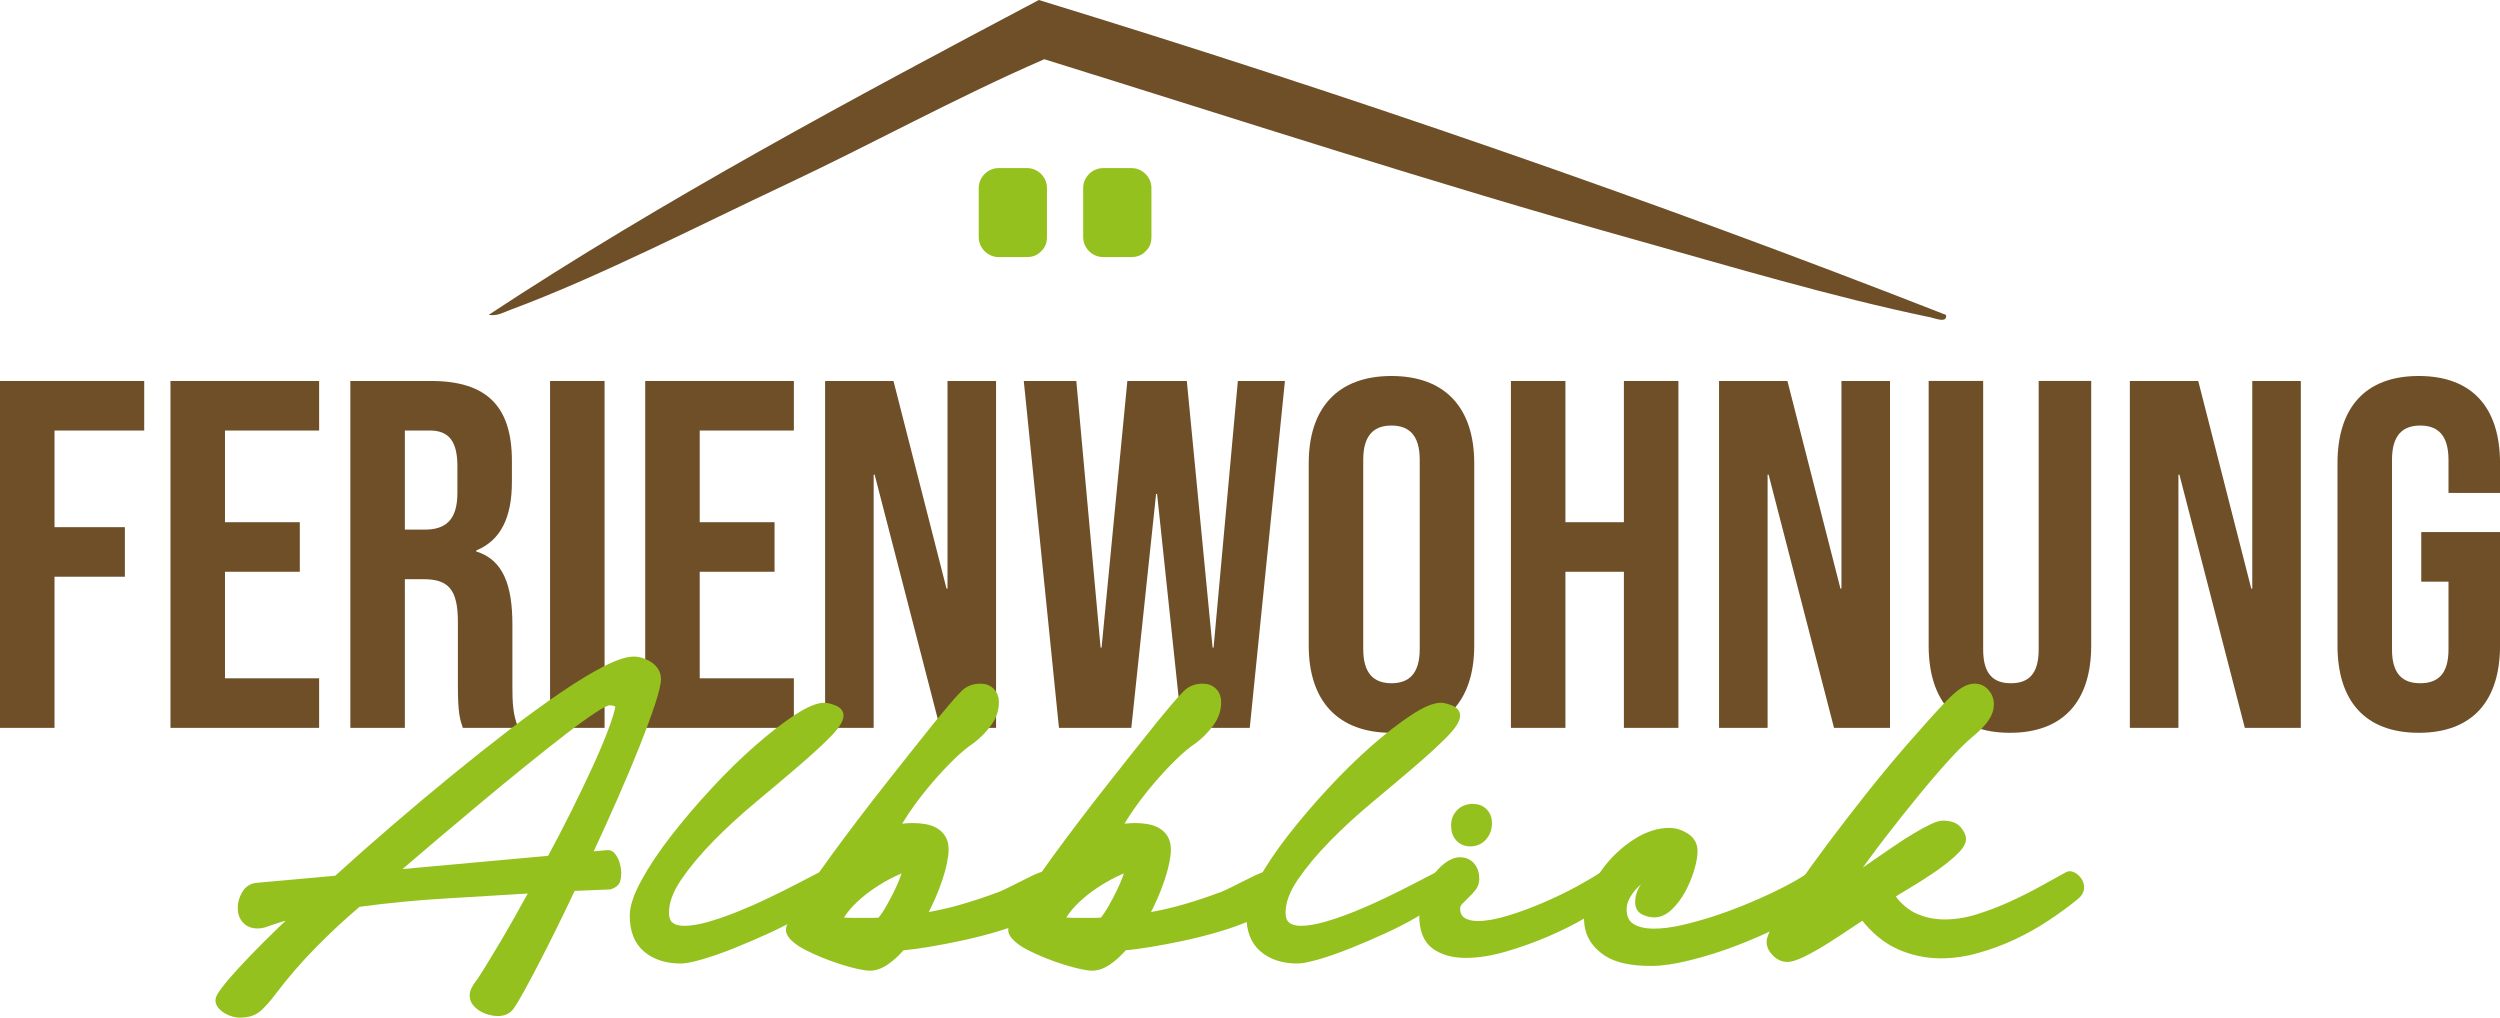 <svg xmlns="http://www.w3.org/2000/svg" id="Ebene_1" viewBox="0 0 756.73 308.04"><g><path d="M0,115.32h43.65v15h-27.15v29.25h21.3v15h-21.3v45.75H0v-105Z" style="fill: #6f4f28;"></path><path d="M51.6,115.32h45v15h-28.5v27.75h22.65v15h-22.65v32.25h28.5v15h-45v-105Z" style="fill: #6f4f28;"></path><path d="M106.05,115.32h24.45c17.1,0,24.45,7.95,24.45,24.15v6.45c0,10.8-3.45,17.7-10.8,20.7v.3c8.25,2.55,10.95,10.35,10.95,22.2v18.45c0,5.1.15,8.85,1.8,12.75h-16.8c-.9-2.7-1.5-4.35-1.5-12.9v-19.2c0-9.75-2.85-12.9-10.35-12.9h-5.7v45h-16.5v-105ZM128.55,160.31c6.15,0,9.9-2.7,9.9-11.1v-8.1c0-7.5-2.55-10.8-8.4-10.8h-7.5v30h6Z" style="fill: #6f4f28;"></path><path d="M166.5,115.32h16.5v105h-16.5v-105Z" style="fill: #6f4f28;"></path><path d="M195.3,115.32h45v15h-28.5v27.75h22.65v15h-22.65v32.25h28.5v15h-45v-105Z" style="fill: #6f4f28;"></path><path d="M249.75,115.32h20.7l16.05,62.85h.3v-62.85h14.7v105h-16.95l-19.8-76.65h-.3v76.65h-14.7v-105Z" style="fill: #6f4f28;"></path><path d="M309.89,115.32h15.9l7.35,80.7h.3l7.8-80.7h18l7.8,80.7h.3l7.35-80.7h14.25l-10.65,105h-20.55l-7.5-70.8h-.3l-7.5,70.8h-21.9l-10.65-105Z" style="fill: #6f4f28;"></path><path d="M396.14,195.41v-55.2c0-16.8,8.85-26.4,25.05-26.4s25.05,9.6,25.05,26.4v55.2c0,16.8-8.85,26.4-25.05,26.4s-25.05-9.6-25.05-26.4ZM429.74,196.46v-57.3c0-7.5-3.3-10.35-8.55-10.35s-8.55,2.85-8.55,10.35v57.3c0,7.5,3.3,10.35,8.55,10.35s8.55-2.85,8.55-10.35Z" style="fill: #6f4f28;"></path><path d="M457.34,115.32h16.5v42.75h17.7v-42.75h16.5v105h-16.5v-47.25h-17.7v47.25h-16.5v-105Z" style="fill: #6f4f28;"></path><path d="M520.34,115.32h20.7l16.05,62.85h.3v-62.85h14.7v105h-16.95l-19.8-76.65h-.3v76.65h-14.7v-105Z" style="fill: #6f4f28;"></path><path d="M583.79,195.41v-80.1h16.5v81.3c0,7.5,3.15,10.2,8.4,10.2s8.4-2.7,8.4-10.2v-81.3h15.9v80.1c0,16.8-8.4,26.4-24.6,26.4s-24.6-9.6-24.6-26.4Z" style="fill: #6f4f28;"></path><path d="M644.69,115.32h20.7l16.05,62.85h.3v-62.85h14.7v105h-16.95l-19.8-76.65h-.3v76.65h-14.7v-105Z" style="fill: #6f4f28;"></path><path d="M707.54,195.41v-55.2c0-16.8,8.4-26.4,24.6-26.4s24.6,9.6,24.6,26.4v9h-15.6v-10.05c0-7.5-3.3-10.35-8.55-10.35s-8.55,2.85-8.55,10.35v57.45c0,7.5,3.3,10.2,8.55,10.2s8.55-2.7,8.55-10.2v-20.55h-8.25v-15h23.85v34.35c0,16.8-8.4,26.4-24.6,26.4s-24.6-9.6-24.6-26.4Z" style="fill: #6f4f28;"></path></g><g><path d="M183.66,258.33c.64-.08,1.16.1,1.57.54.4.44.74.99,1.03,1.63.28.64.48,1.31.6,1.99.12.68.18,1.23.18,1.63,0,1.13-.12,1.99-.36,2.59s-.93,1.11-2.05,1.51l-11.33.48c-2.01,4.26-3.98,8.34-5.91,12.24-1.93,3.9-3.72,7.44-5.37,10.61-1.65,3.17-3.1,5.89-4.34,8.14-1.25,2.25-2.23,3.9-2.95,4.94-.89,1.28-2.25,1.93-4.1,1.93-.72,0-1.53-.12-2.41-.36-.89-.24-1.69-.58-2.41-1.02-.72-.44-1.35-.99-1.87-1.63-.52-.64-.78-1.41-.78-2.29,0-.48.1-.95.3-1.39.2-.44.42-.86.66-1.27.88-1.13,1.93-2.67,3.13-4.64,1.21-1.97,2.57-4.22,4.1-6.75,1.53-2.53,3.15-5.32,4.88-8.38,1.73-3.05,3.48-6.19,5.24-9.4h-1.21c-7.64.48-15.98.99-25.02,1.51-9.04.52-17.99,1.39-26.83,2.59-4.74,4.02-9.28,8.24-13.62,12.66-4.34,4.42-8.4,9.12-12.18,14.11-1.37,1.85-2.75,3.44-4.16,4.76-1.41,1.33-3.4,1.99-5.97,1.99-.48,0-1.08-.1-1.81-.3-.72-.2-1.41-.48-2.05-.84-.64-.36-1.21-.83-1.69-1.39-.48-.56-.72-1.17-.72-1.81,0-.56.58-1.61,1.75-3.14,1.16-1.53,2.79-3.44,4.88-5.73,2.09-2.29,4.6-4.9,7.54-7.84,2.93-2.93,6.17-6.05,9.71-9.34-1.45.4-2.83.78-4.16,1.15-1.33.36-2.67.78-4.04,1.27-.64.24-1.27.46-1.87.66-.6.2-1.27.3-1.99.3-1.61,0-2.85-.48-3.74-1.45-.89-.97-1.33-2.25-1.33-3.86,0-1.37.4-2.75,1.21-4.16.8-1.41,2.01-2.19,3.62-2.35l24.11-2.17c5.46-4.98,11.21-10.07,17.24-15.25,6.03-5.18,12.04-10.23,18.03-15.13,5.99-4.9,11.82-9.52,17.48-13.87,5.67-4.34,10.93-8.16,15.79-11.45,4.86-3.29,9.14-5.89,12.84-7.78,3.7-1.89,6.55-2.83,8.56-2.83.8,0,1.63.14,2.47.42.84.28,1.63.66,2.35,1.15.72.48,1.31,1.09,1.75,1.81.44.72.66,1.53.66,2.41,0,1.37-.58,3.82-1.75,7.36-1.17,3.54-2.71,7.74-4.64,12.6-1.93,4.87-4.16,10.17-6.69,15.92-2.53,5.75-5.17,11.56-7.9,17.42l5.55-.48ZM184.38,212.51c-.72,0-2.31.81-4.76,2.41-2.45,1.61-5.45,3.78-8.98,6.51-3.54,2.73-7.5,5.87-11.88,9.4-4.38,3.54-8.88,7.23-13.5,11.09-4.62,3.86-9.21,7.72-13.75,11.57-4.54,3.86-8.78,7.48-12.72,10.85l47.75-4.34c2.57-4.74,5.02-9.46,7.36-14.17,2.33-4.7,4.44-9.1,6.33-13.2,1.89-4.1,3.45-7.8,4.7-11.09,1.25-3.29,2.03-5.83,2.35-7.6,0-.4-.24-.74-.72-1.02-.48-.28-1.21-.42-2.17-.42Z" style="fill: #95c11f; stroke: #95c11f; stroke-miterlimit: 1; stroke-width: 2px;"></path><path d="M191.62,277.14c0-2.65,1.15-6.07,3.44-10.25,2.29-4.18,5.25-8.6,8.86-13.26,3.62-4.66,7.63-9.38,12.06-14.17,4.42-4.78,8.78-9.06,13.08-12.84,4.3-3.78,8.28-6.87,11.94-9.28,3.66-2.41,6.49-3.62,8.5-3.62.72,0,1.71.24,2.95.72,1.24.48,1.87,1.21,1.87,2.17,0,1.37-1.31,3.36-3.92,5.97-2.61,2.61-5.87,5.59-9.77,8.92-3.9,3.34-8.14,6.91-12.72,10.73-4.58,3.82-8.82,7.72-12.72,11.7-3.9,3.98-7.16,7.88-9.77,11.7-2.61,3.82-3.92,7.34-3.92,10.55,0,1.85.5,3.16,1.51,3.92,1,.76,2.35,1.14,4.04,1.14,2.25,0,4.82-.42,7.72-1.27,2.89-.84,5.89-1.89,8.98-3.13,3.09-1.25,6.15-2.59,9.16-4.04,3.01-1.45,5.73-2.79,8.14-4.04,2.41-1.25,4.42-2.29,6.03-3.13,1.61-.84,2.49-1.27,2.65-1.27.72,0,1.3.32,1.75.97.44.64.66,1.29.66,1.93,0,1.21-.95,2.61-2.83,4.22-1.89,1.61-4.32,3.3-7.29,5.06-2.97,1.77-6.27,3.48-9.89,5.12-3.62,1.65-7.13,3.16-10.55,4.52-3.42,1.37-6.53,2.45-9.34,3.26-2.81.8-4.86,1.21-6.15,1.21-4.34,0-7.84-1.13-10.49-3.38-2.65-2.25-3.98-5.62-3.98-10.13Z" style="fill: #95c11f; stroke: #95c11f; stroke-miterlimit: 1; stroke-width: 2px;"></path><path d="M271.2,250.61c.88-.16,1.77-.28,2.65-.36.88-.08,1.77-.12,2.65-.12,1.12,0,2.27.1,3.44.3,1.16.2,2.21.56,3.13,1.09.92.52,1.67,1.25,2.23,2.17.56.93.84,2.07.84,3.44,0,1.05-.16,2.35-.48,3.92-.32,1.57-.78,3.26-1.39,5.06-.6,1.81-1.33,3.68-2.17,5.61-.84,1.93-1.79,3.82-2.83,5.67,4.1-.64,8.08-1.53,11.94-2.65,3.86-1.12,7.72-2.41,11.58-3.86.8-.32,1.81-.78,3.01-1.39,1.21-.6,2.45-1.22,3.74-1.87,1.28-.64,2.51-1.24,3.68-1.81,1.16-.56,2.03-.88,2.59-.96h1.45c.72,0,1.47.5,2.23,1.51.76,1.01,1.15,1.87,1.15,2.59,0,1.61-.89,3.13-2.65,4.58-1.77,1.45-4.06,2.79-6.87,4.04-2.81,1.25-5.99,2.39-9.52,3.44-3.54,1.05-7.07,1.95-10.61,2.71-3.54.76-6.89,1.41-10.07,1.93-3.18.52-5.81.86-7.9,1.02-1.61,1.85-3.24,3.34-4.88,4.46-1.65,1.12-3.28,1.69-4.88,1.69-.72,0-1.83-.16-3.32-.48-1.49-.32-3.14-.76-4.94-1.33s-3.66-1.22-5.55-1.99c-1.89-.76-3.62-1.55-5.18-2.35-1.57-.8-2.85-1.67-3.86-2.59-1-.92-1.51-1.79-1.51-2.59,0-.88.6-2.39,1.81-4.52,1.21-2.13,2.81-4.68,4.82-7.66,2.01-2.97,4.32-6.25,6.93-9.83,2.61-3.58,5.32-7.21,8.14-10.91,2.81-3.7,5.65-7.35,8.5-10.97,2.85-3.62,5.5-6.97,7.96-10.07,2.45-3.09,4.62-5.81,6.51-8.14,1.89-2.33,3.32-4.06,4.28-5.18,1.21-1.45,2.47-2.85,3.8-4.22,1.33-1.37,3.03-2.05,5.12-2.05,1.37,0,2.47.42,3.32,1.27.84.84,1.27,1.95,1.27,3.32,0,2.33-.74,4.5-2.23,6.51-1.49,2.01-3.16,3.7-5,5.06-1.93,1.29-4,3.01-6.21,5.18-2.21,2.17-4.38,4.5-6.51,6.99-2.13,2.49-4.08,4.99-5.85,7.48-1.77,2.49-3.22,4.78-4.34,6.87ZM274.57,262.67c-1.85.64-3.8,1.51-5.85,2.59-2.05,1.09-4.02,2.31-5.91,3.68-1.89,1.37-3.62,2.85-5.18,4.46-1.57,1.61-2.83,3.34-3.8,5.19,1.37.16,2.69.24,3.98.24h6.33c.76,0,1.55-.04,2.35-.12.97-1.21,1.89-2.59,2.77-4.16.88-1.57,1.69-3.09,2.41-4.58.72-1.49,1.33-2.89,1.81-4.22.48-1.33.84-2.35,1.08-3.07Z" style="fill: #95c11f; stroke: #95c11f; stroke-miterlimit: 1; stroke-width: 2px;"></path><path d="M338.48,250.61c.88-.16,1.77-.28,2.65-.36.88-.08,1.77-.12,2.65-.12,1.12,0,2.27.1,3.44.3,1.16.2,2.21.56,3.13,1.09.92.52,1.67,1.25,2.23,2.17.56.93.84,2.07.84,3.44,0,1.05-.16,2.35-.48,3.92-.32,1.57-.78,3.26-1.39,5.06-.6,1.81-1.33,3.68-2.17,5.61-.84,1.93-1.79,3.82-2.83,5.67,4.1-.64,8.08-1.53,11.94-2.65,3.86-1.12,7.72-2.41,11.58-3.86.8-.32,1.81-.78,3.01-1.39,1.21-.6,2.45-1.22,3.74-1.87,1.28-.64,2.51-1.24,3.68-1.81,1.16-.56,2.03-.88,2.59-.96h1.45c.72,0,1.47.5,2.23,1.51.76,1.01,1.15,1.87,1.15,2.59,0,1.61-.89,3.13-2.65,4.58-1.77,1.45-4.06,2.79-6.87,4.04-2.81,1.25-5.99,2.39-9.52,3.44-3.54,1.05-7.07,1.95-10.61,2.71-3.54.76-6.89,1.41-10.07,1.93-3.18.52-5.81.86-7.9,1.02-1.61,1.85-3.24,3.34-4.88,4.46-1.65,1.12-3.28,1.69-4.88,1.69-.72,0-1.83-.16-3.32-.48-1.49-.32-3.14-.76-4.94-1.33s-3.66-1.22-5.55-1.99c-1.89-.76-3.62-1.55-5.18-2.35-1.57-.8-2.85-1.67-3.86-2.59-1-.92-1.51-1.79-1.51-2.59,0-.88.6-2.39,1.81-4.52,1.21-2.13,2.81-4.68,4.82-7.66,2.01-2.97,4.32-6.25,6.93-9.83,2.61-3.58,5.32-7.21,8.14-10.91,2.81-3.7,5.65-7.35,8.5-10.97,2.85-3.62,5.5-6.97,7.96-10.07,2.45-3.09,4.62-5.81,6.51-8.14,1.89-2.33,3.32-4.06,4.28-5.18,1.21-1.45,2.47-2.85,3.8-4.22,1.33-1.37,3.03-2.05,5.12-2.05,1.37,0,2.47.42,3.32,1.27.84.84,1.27,1.95,1.27,3.32,0,2.33-.74,4.5-2.23,6.51-1.49,2.01-3.16,3.7-5,5.06-1.93,1.29-4,3.01-6.21,5.18-2.21,2.17-4.38,4.5-6.51,6.99-2.13,2.49-4.08,4.99-5.85,7.48-1.77,2.49-3.22,4.78-4.34,6.87ZM341.85,262.67c-1.85.64-3.8,1.51-5.85,2.59-2.05,1.09-4.02,2.31-5.91,3.68-1.89,1.37-3.62,2.85-5.18,4.46-1.57,1.61-2.83,3.34-3.8,5.19,1.37.16,2.69.24,3.98.24h6.33c.76,0,1.55-.04,2.35-.12.97-1.21,1.89-2.59,2.77-4.16.88-1.57,1.69-3.09,2.41-4.58.72-1.49,1.33-2.89,1.81-4.22.48-1.33.84-2.35,1.08-3.07Z" style="fill: #95c11f; stroke: #95c11f; stroke-miterlimit: 1; stroke-width: 2px;"></path><path d="M378.26,277.14c0-2.65,1.15-6.07,3.44-10.25,2.29-4.18,5.25-8.6,8.86-13.26,3.62-4.66,7.63-9.38,12.06-14.17,4.42-4.78,8.78-9.06,13.08-12.84,4.3-3.78,8.28-6.87,11.94-9.28,3.66-2.41,6.49-3.62,8.5-3.62.72,0,1.71.24,2.95.72,1.24.48,1.87,1.21,1.87,2.17,0,1.37-1.31,3.36-3.92,5.97-2.61,2.61-5.87,5.59-9.77,8.92-3.9,3.34-8.14,6.91-12.72,10.73-4.58,3.82-8.82,7.72-12.72,11.7-3.9,3.98-7.16,7.88-9.77,11.7-2.61,3.82-3.92,7.34-3.92,10.55,0,1.85.5,3.16,1.51,3.92,1,.76,2.35,1.14,4.04,1.14,2.25,0,4.82-.42,7.72-1.27,2.89-.84,5.89-1.89,8.98-3.13,3.09-1.25,6.15-2.59,9.16-4.04,3.01-1.45,5.73-2.79,8.14-4.04,2.41-1.25,4.42-2.29,6.03-3.13,1.61-.84,2.49-1.27,2.65-1.27.72,0,1.3.32,1.75.97.44.64.66,1.29.66,1.93,0,1.21-.95,2.61-2.83,4.22-1.89,1.61-4.32,3.3-7.29,5.06-2.97,1.77-6.27,3.48-9.89,5.12-3.62,1.65-7.13,3.16-10.55,4.52-3.42,1.37-6.53,2.45-9.34,3.26-2.81.8-4.86,1.21-6.15,1.21-4.34,0-7.84-1.13-10.49-3.38-2.65-2.25-3.98-5.62-3.98-10.13Z" style="fill: #95c11f; stroke: #95c11f; stroke-miterlimit: 1; stroke-width: 2px;"></path><path d="M485.09,264.84c.48-.4,1.04-.6,1.69-.6s1.15.26,1.51.78.54,1.19.54,1.99-.22,1.67-.66,2.59c-.44.92-1.15,1.83-2.11,2.71-1.29,1.21-3.52,2.75-6.69,4.64-3.18,1.89-6.81,3.72-10.91,5.49-4.1,1.77-8.34,3.3-12.72,4.58-4.38,1.29-8.42,1.93-12.12,1.93s-6.99-.88-9.4-2.65c-2.41-1.77-3.62-4.82-3.62-9.16,0-1.85.34-3.76,1.02-5.73.68-1.97,1.57-3.76,2.65-5.37,1.08-1.61,2.31-2.93,3.68-3.98,1.37-1.04,2.69-1.57,3.98-1.57,1.45,0,2.61.5,3.5,1.51.88,1.01,1.33,2.35,1.33,4.04,0,1.05-.3,1.95-.9,2.71-.6.77-1.27,1.49-1.99,2.17-.72.68-1.39,1.35-1.99,1.99-.6.64-.9,1.33-.9,2.05,0,1.69.58,2.91,1.75,3.68,1.16.76,2.67,1.15,4.52,1.15,2.65,0,5.77-.54,9.34-1.63,3.58-1.08,7.19-2.41,10.85-3.98,3.66-1.57,7.07-3.21,10.25-4.94,3.17-1.73,5.65-3.2,7.41-4.4ZM450.61,249.16c0,1.69-.52,3.12-1.57,4.28-1.05,1.17-2.37,1.75-3.98,1.75-1.45,0-2.61-.48-3.5-1.45-.89-.96-1.33-2.25-1.33-3.86s.52-2.93,1.57-3.98,2.37-1.57,3.98-1.57c1.45,0,2.61.44,3.5,1.33.88.89,1.33,2.05,1.33,3.5Z" style="fill: #95c11f; stroke: #95c11f; stroke-miterlimit: 1; stroke-width: 2px;"></path><path d="M500.52,263.63c-.89.56-1.87,1.25-2.95,2.05-1.08.8-2.09,1.71-3.01,2.71-.92,1.01-1.69,2.09-2.29,3.26-.6,1.17-.9,2.35-.9,3.56,0,2.49.84,4.26,2.53,5.31,1.69,1.05,3.94,1.57,6.75,1.57,2.49,0,5.26-.34,8.32-1.02,3.05-.68,6.21-1.55,9.47-2.59,3.25-1.04,6.47-2.21,9.65-3.5,3.17-1.29,6.11-2.57,8.8-3.86,2.69-1.28,5.02-2.49,6.99-3.62,1.97-1.12,3.36-2.01,4.16-2.65.4-.32.78-.18,1.15.42.36.6.6,1.39.72,2.35s.06,2.01-.18,3.14c-.24,1.13-.8,2.05-1.69,2.77-2.33,1.93-5.57,3.94-9.71,6.03-4.14,2.09-8.54,4.02-13.2,5.79-4.66,1.77-9.27,3.22-13.81,4.34-4.54,1.13-8.38,1.69-11.51,1.69-6.03,0-10.53-.98-13.5-2.95-2.97-1.97-4.8-4.42-5.49-7.35-.68-2.93-.4-6.13.84-9.59,1.25-3.45,3.1-6.65,5.55-9.59,2.45-2.93,5.28-5.38,8.5-7.35,3.21-1.97,6.43-2.95,9.65-2.95,1.69,0,3.36.52,5,1.57,1.65,1.05,2.47,2.53,2.47,4.46,0,1.45-.32,3.26-.96,5.43-.65,2.17-1.51,4.26-2.59,6.27-1.09,2.01-2.37,3.74-3.86,5.18-1.49,1.45-3.03,2.17-4.64,2.17-1.13,0-2.21-.26-3.26-.78-1.05-.52-1.57-1.47-1.57-2.83,0-1.69.54-3.32,1.63-4.88,1.09-1.57,2.07-3.07,2.95-4.52Z" style="fill: #95c11f; stroke: #95c11f; stroke-miterlimit: 1; stroke-width: 2px;"></path><path d="M572.39,271.11c2.17,3.06,4.64,5.18,7.41,6.39,2.77,1.21,5.73,1.81,8.86,1.81s6.51-.52,9.89-1.57c3.38-1.04,6.71-2.31,10.01-3.8,3.29-1.49,6.43-3.05,9.4-4.7,2.97-1.65,5.62-3.11,7.96-4.4.4-.24.94-.18,1.63.18.68.36,1.24.89,1.69,1.57.44.68.64,1.45.6,2.29-.04.84-.54,1.67-1.51,2.47-2.65,2.17-5.59,4.32-8.8,6.45-3.22,2.13-6.59,4.02-10.13,5.67-3.54,1.65-7.17,3-10.91,4.04-3.74,1.05-7.41,1.57-11.03,1.57-4.34,0-8.52-.88-12.54-2.65-4.02-1.77-7.68-4.78-10.97-9.04-1.05.64-2.61,1.67-4.7,3.07-2.09,1.41-4.28,2.83-6.57,4.28-2.29,1.45-4.52,2.71-6.69,3.8-2.17,1.08-3.82,1.63-4.94,1.63-1.37,0-2.59-.54-3.68-1.63-1.08-1.09-1.63-2.23-1.63-3.44,0-1.04.8-2.97,2.41-5.79,1.61-2.81,3.78-6.23,6.51-10.25,2.73-4.02,5.91-8.44,9.52-13.26,3.62-4.82,7.42-9.75,11.39-14.77,3.98-5.02,8.04-9.93,12.18-14.71,4.14-4.78,8.06-9.14,11.76-13.08,1.85-1.93,3.4-3.3,4.64-4.1,1.24-.8,2.43-1.21,3.56-1.21,1.37,0,2.51.52,3.44,1.57.92,1.05,1.39,2.29,1.39,3.74,0,1.37-.46,2.75-1.39,4.16-.93,1.41-2.55,3.07-4.88,5-1.85,1.53-4.2,3.86-7.05,6.99-2.85,3.14-5.93,6.71-9.22,10.73-3.3,4.02-6.69,8.3-10.19,12.84-3.5,4.54-6.81,9.06-9.95,13.56.8-.48,1.95-1.25,3.44-2.29,1.49-1.04,3.14-2.19,4.94-3.44,1.81-1.25,3.72-2.55,5.73-3.92,2.01-1.37,3.92-2.59,5.73-3.68,1.81-1.08,3.45-1.99,4.94-2.71,1.49-.72,2.63-1.08,3.44-1.08,2.17,0,3.72.54,4.64,1.63.92,1.09,1.39,2.07,1.39,2.95,0,1.13-.95,2.55-2.83,4.28-1.89,1.73-4.08,3.44-6.57,5.12-2.49,1.69-4.92,3.24-7.29,4.64-2.37,1.41-4.04,2.43-5,3.07Z" style="fill: #95c11f; stroke: #95c11f; stroke-miterlimit: 1; stroke-width: 2px;"></path></g><path d="M589.06,95.33c.33,2.59-3.07,1.07-4.62.75-29.6-6.12-61.65-15.72-90.85-23.9-59.66-16.72-118.45-35.89-177.49-54.25-26.74,11.61-52.11,25.66-78.4,38.01-25.7,12.07-56.91,28.11-83.14,37.81-2.2.82-4.05,2.01-6.64,1.55C200.91,60.41,257.79,29.98,314.44,0c92.9,28.49,184.63,60.08,274.62,95.33Z" style="fill: #6f4f28;"></path><g><g><rect x="333.86" y="56.88" width="8.66" height="14.93" style="fill: #95c11f;"></rect><path d="M342.53,65.81h-8.66l6,6v-14.93l-6,6h8.66l-6-6v14.93c0,7.72,12,7.73,12,0v-14.93c0-3.24-2.75-6-6-6h-8.66c-3.24,0-6,2.75-6,6v14.93c0,3.24,2.75,6,6,6h8.66c7.72,0,7.73-12,0-12Z" style="fill: #95c11f;"></path></g><g><rect x="302.24" y="56.88" width="8.66" height="14.93" style="fill: #95c11f;"></rect><path d="M310.91,65.81h-8.66l6,6v-14.93l-6,6h8.66l-6-6v14.93c0,7.72,12,7.73,12,0v-14.93c0-3.24-2.75-6-6-6h-8.66c-3.24,0-6,2.75-6,6v14.93c0,3.24,2.75,6,6,6h8.66c7.72,0,7.73-12,0-12Z" style="fill: #95c11f;"></path></g></g></svg>